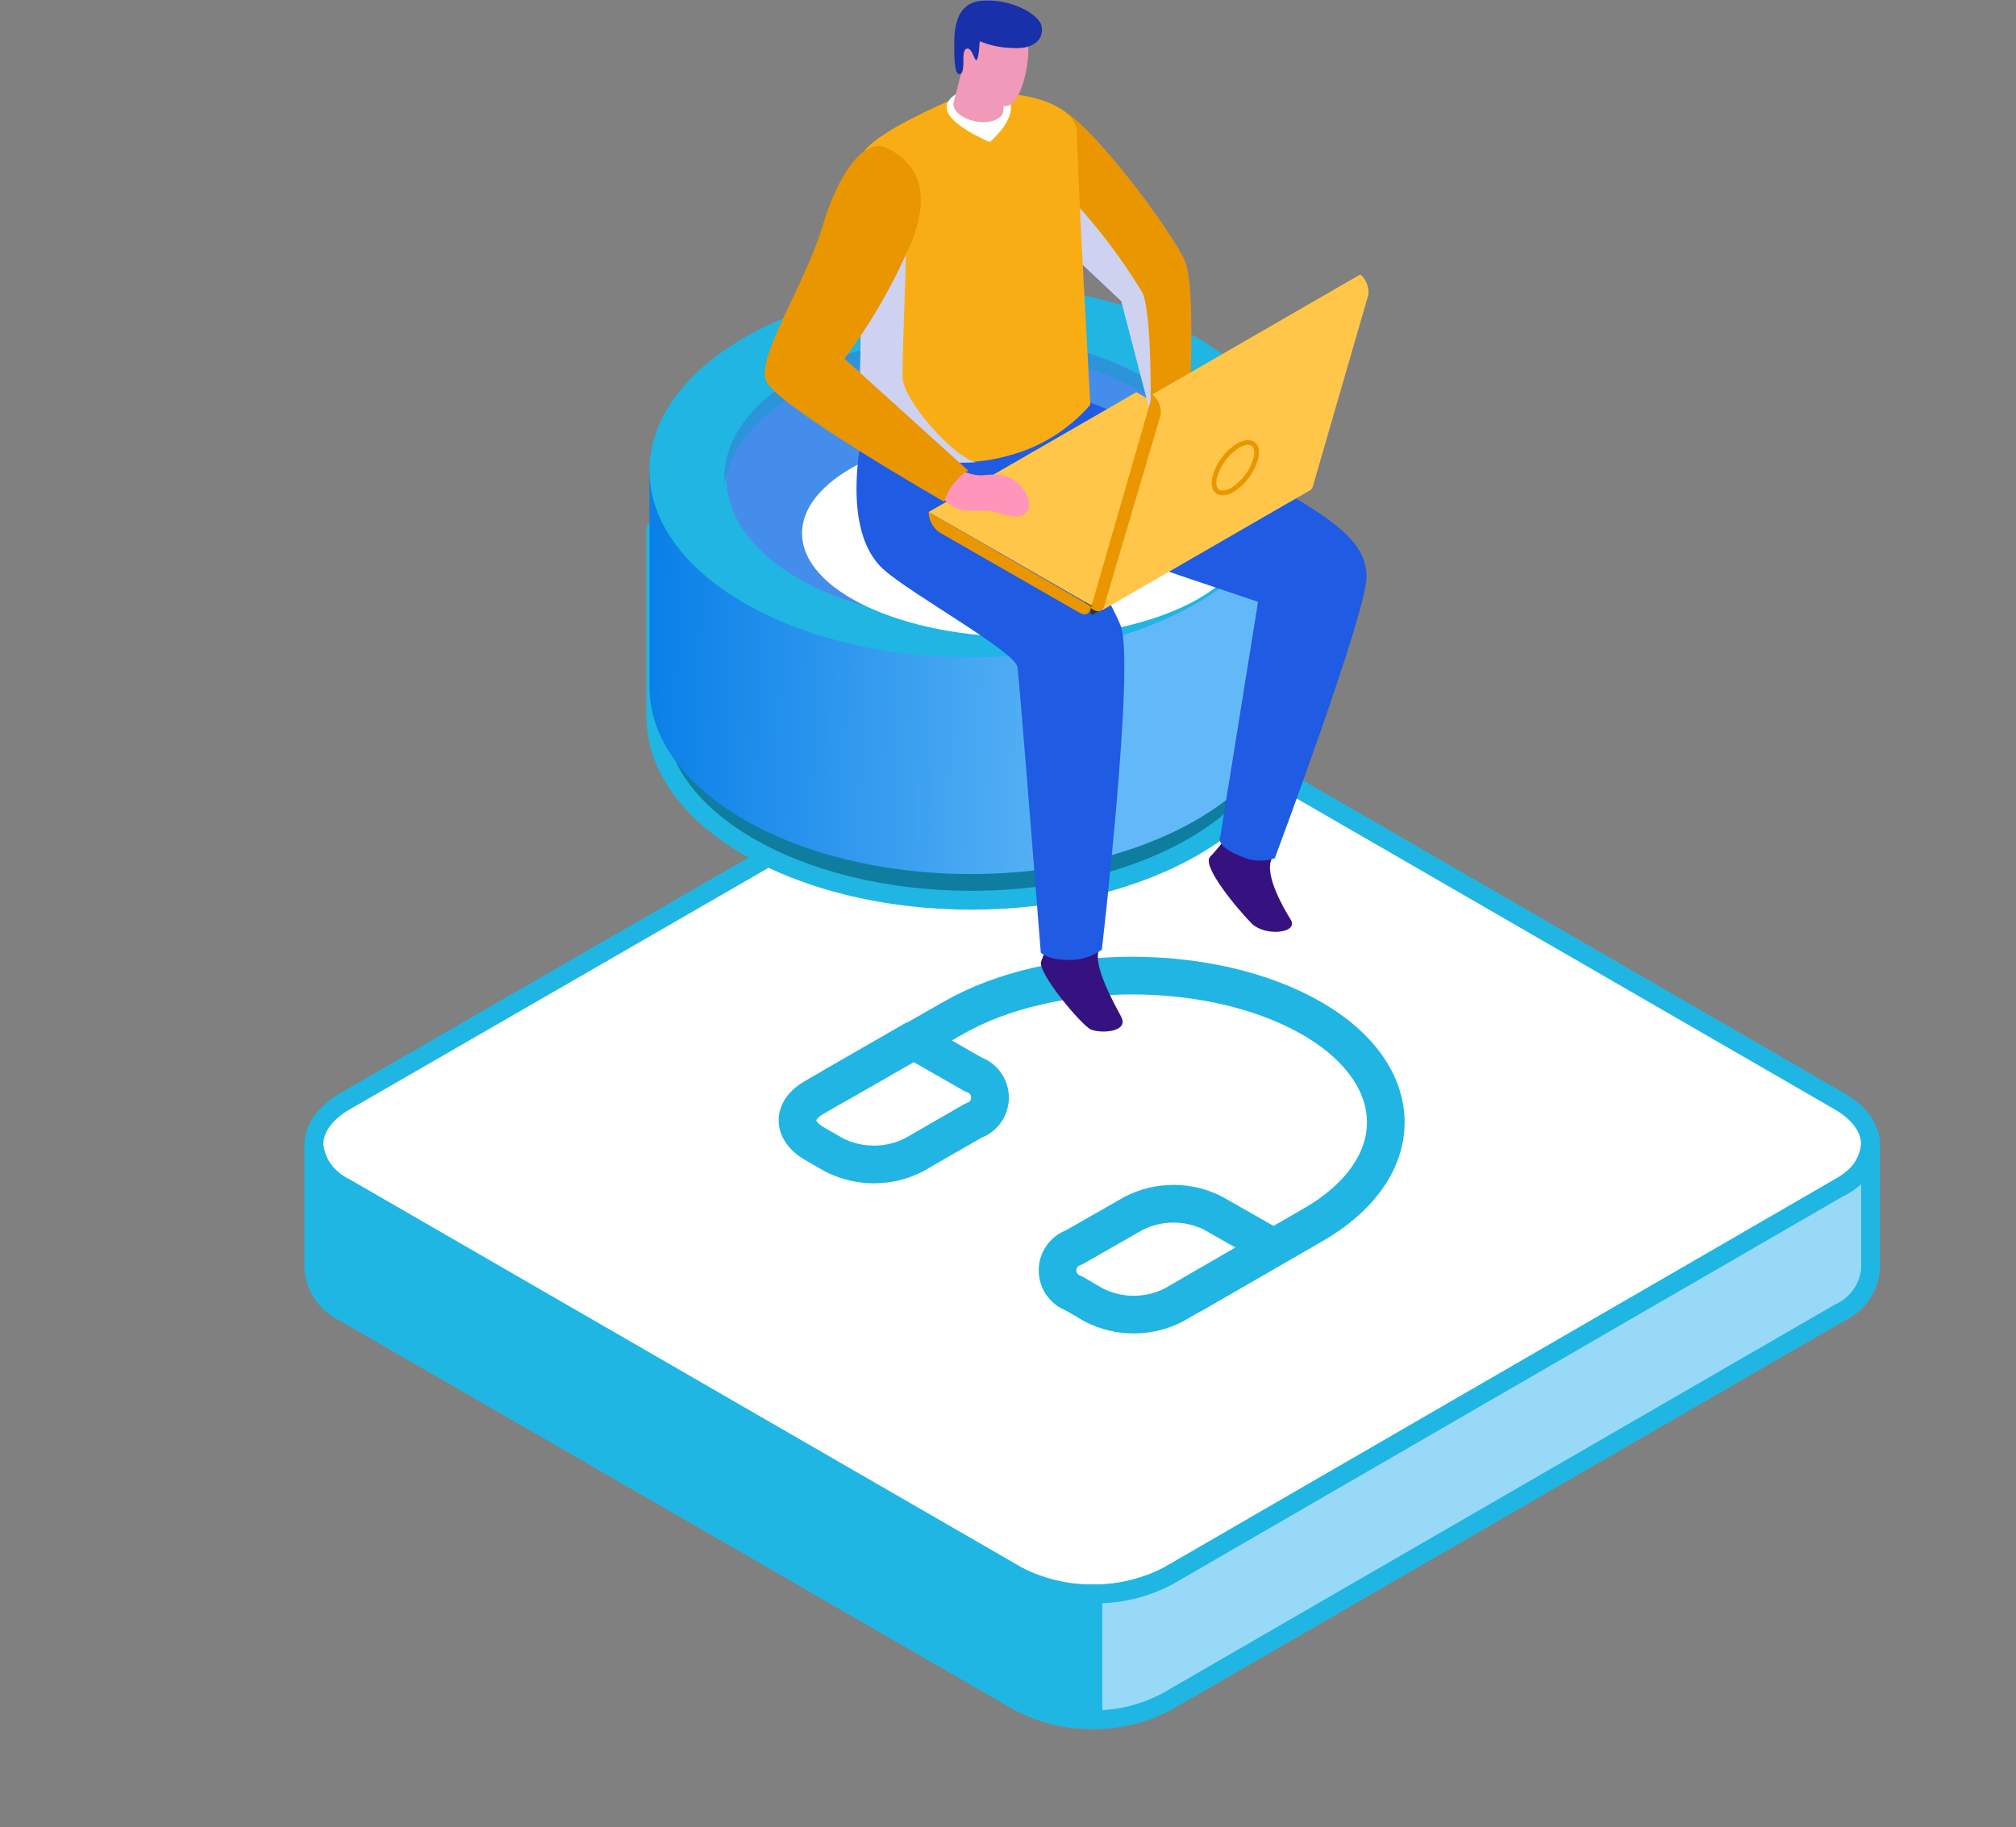 <svg xmlns="http://www.w3.org/2000/svg" fill="none" viewBox="0 0 107 97" height="97" width="107">
<rect x="0" y="0" width="107" height="97" fill="#808080" stroke="none"/>
<g clip-path="url(#clip0_133_3002)">
<path stroke-linejoin="round" stroke-linecap="round" stroke="#20B6E3" fill="white" d="M97.63 58.459L62 37.869C60.761 37.239 59.39 36.911 58 36.911C56.61 36.911 55.239 37.239 54 37.869L18.31 58.459C16.11 59.729 16.11 61.799 18.31 63.069L54 83.659C55.239 84.289 56.61 84.617 58 84.617C59.39 84.617 60.761 84.289 62 83.659L97.63 63.039C99.83 61.799 99.83 59.729 97.63 58.459Z"></path>
<path stroke-linejoin="round" stroke-linecap="round" stroke="#20B6E3" fill="#98D9F7" d="M99.28 67.389C99.232 67.884 99.054 68.357 98.764 68.761C98.475 69.165 98.083 69.485 97.63 69.689L62 90.289C60.775 90.961 59.397 91.306 58 91.289V84.609C59.393 84.641 60.77 84.314 62 83.659L97.63 63.039C98.084 62.836 98.476 62.516 98.766 62.112C99.056 61.708 99.233 61.234 99.28 60.739V67.389Z"></path>
<path stroke-linejoin="round" stroke-linecap="round" stroke="#20B6E3" fill="#20B6E3" d="M16.66 67.389C16.708 67.884 16.886 68.357 17.176 68.761C17.465 69.165 17.857 69.485 18.31 69.689L54 90.289C55.225 90.961 56.603 91.306 58 91.289V84.609C56.607 84.642 55.229 84.315 54 83.659L18.31 63.039C17.855 62.838 17.462 62.518 17.172 62.114C16.882 61.709 16.705 61.235 16.66 60.739V67.389Z"></path>
<path stroke-linejoin="round" stroke-linecap="round" stroke-width="2" stroke="#20B5E3" d="M44.27 57.649L50.59 54.039C55.83 51.039 64.35 51.039 69.59 54.039C74.83 57.039 74.89 62.039 69.66 65.039L63.33 68.689"></path>
<path stroke-linejoin="round" stroke-linecap="round" stroke-width="2" stroke="#20B5E3" d="M48.48 55.219L51.66 57.039C51.918 57.124 52.142 57.288 52.301 57.508C52.46 57.728 52.546 57.993 52.546 58.264C52.546 58.535 52.46 58.8 52.301 59.02C52.142 59.24 51.918 59.404 51.66 59.489L48.5 61.309C47.845 61.642 47.12 61.815 46.385 61.815C45.65 61.815 44.926 61.642 44.27 61.309L43.21 60.699C42.04 60.019 42.03 58.929 43.21 58.259L48.48 55.219ZM67.58 66.219L64.4 64.409C63.746 64.074 63.021 63.899 62.285 63.899C61.55 63.899 60.825 64.074 60.17 64.409L57 66.219C56.746 66.306 56.526 66.471 56.37 66.689C56.213 66.908 56.13 67.17 56.13 67.439C56.13 67.708 56.213 67.97 56.37 68.189C56.526 68.407 56.746 68.572 57 68.659L58.06 69.279C58.716 69.612 59.44 69.785 60.175 69.785C60.91 69.785 61.635 69.612 62.29 69.279L67.58 66.219Z"></path>
<path stroke-linejoin="round" stroke-linecap="round" stroke="#20B6E3" fill="#0F7D9F" d="M68.3 28.099H34.81V38.039C34.81 43.429 42.31 47.789 51.56 47.789C60.81 47.789 68.3 43.379 68.3 38.039V28.099Z"></path>
<path fill="url(#paint0_linear_133_3002)" d="M68.57 24.899H34.47V36.469C34.47 41.959 42.1 46.399 51.52 46.399C60.94 46.399 68.52 41.959 68.52 36.469L68.57 24.899Z"></path>
<path fill="#20B5E3" d="M51.52 34.899C60.937 34.899 68.57 30.453 68.57 24.969C68.57 19.485 60.937 15.039 51.52 15.039C42.104 15.039 34.47 19.485 34.47 24.969C34.47 30.453 42.104 34.899 51.52 34.899Z"></path>
<path fill="#458DEB" d="M51.52 32.909C58.683 32.909 64.49 29.529 64.49 25.359C64.49 21.189 58.683 17.809 51.52 17.809C44.357 17.809 38.55 21.189 38.55 25.359C38.55 29.529 44.357 32.909 51.52 32.909Z"></path>
<path fill="#2C94D9" d="M51.52 18.629C58.44 18.629 64.08 21.789 64.45 25.769C64.45 25.629 64.45 25.489 64.45 25.359C64.45 21.189 58.64 17.809 51.45 17.809C44.26 17.809 38.45 21.189 38.45 25.359C38.45 25.489 38.45 25.629 38.45 25.769C39 21.789 44.6 18.629 51.52 18.629Z"></path>
<path fill="url(#paint1_radial_133_3002)" d="M54.41 33.829C60.949 33.829 66.25 31.358 66.25 28.309C66.25 25.261 60.949 22.789 54.41 22.789C47.871 22.789 42.57 25.261 42.57 28.309C42.57 31.358 47.871 33.829 54.41 33.829Z" style="mix-blend-mode:multiply"></path>
<path fill="#351280" d="M55.94 49.209L55.26 51.039C55.04 51.609 57.38 54.399 57.88 54.639C58.38 54.879 59.96 54.809 59.5 53.959C59.04 53.109 58 51.199 58.33 50.419C58.66 49.639 55.94 49.209 55.94 49.209Z"></path>
<path fill="#351280" d="M65.71 43.639C65.71 43.639 64.71 44.999 64.23 45.479C63.75 45.959 65.7 48.279 66.42 49.009C67.14 49.739 68.96 49.539 68.5 48.809C68.04 48.079 67.1 46.369 67.5 45.579C67.9 44.789 65.71 43.639 65.71 43.639Z"></path>
<path fill="#205BE3" d="M57.29 21.139C60.826 22.517 64.288 24.079 67.66 25.819C71.48 27.939 72.51 29.079 72.53 30.619C72.53 32.539 67.66 45.559 67.66 45.559C67.161 45.729 66.62 45.729 66.12 45.559C64.37 44.929 64.77 44.399 64.77 44.399L66.77 31.949L50.05 26.299L57.29 21.139Z"></path>
<path fill="#205BE3" d="M53.62 22.699C53.62 22.699 58.85 31.549 59.48 33.219C60.25 35.219 58.48 50.409 58.48 50.409C57.982 50.775 57.378 50.968 56.76 50.959C55.58 50.959 55.24 50.569 55.24 50.569C55.24 50.569 54.12 36.229 54 35.409C53.88 34.589 48.43 31.579 46.93 30.259C44.12 27.799 46.2 21.139 46.2 21.139L53.62 22.699Z"></path>
<path fill="#F7D4C2" d="M62.89 21.869L63.64 23.429C63.83 23.829 63.79 25.669 63.24 26.079C62.69 26.489 61.51 25.039 61.51 25.039L61.28 22.449L62.89 21.869Z"></path>
<path fill="#333332" d="M59.772 30.636L57.536 31.921L57.956 32.652L60.192 31.367L59.772 30.636Z"></path>
<path fill="#EA9600" d="M49.29 27.179L57.9 32.179C57.9 32.569 57.63 32.719 57.3 32.529L49.89 28.279C49.722 28.168 49.58 28.02 49.477 27.847C49.373 27.674 49.309 27.48 49.29 27.279V27.179Z"></path>
<path fill="#FFC64A" d="M68.9 25.729L60.31 20.819L49.29 27.179L57.9 32.129L68.9 25.729Z"></path>
<path fill="#EA9600" d="M55.9 5.639C57.53 5.899 62.27 12.369 62.9 13.879C63.53 15.389 63.07 22.559 63.07 22.559C63.07 22.559 63.18 22.279 62.51 22.559C61.22 23.119 61.51 23.559 61.51 23.559L59.51 15.909L54.51 11.209C54.51 11.209 54.28 5.379 55.9 5.639Z"></path>
<g style="mix-blend-mode:multiply">
<path fill="#CED2F0" d="M54.48 11.249C54.455 10.296 54.512 9.343 54.651 8.399C57.005 10.465 59.028 12.88 60.651 15.559C61.05 16.559 61.09 19.809 61.071 21.989L59.511 15.989L54.48 11.249Z"></path>
</g>
<path fill="#F9AD15" d="M57.16 7.039C57.16 8.819 57.87 21.489 57.87 21.489C56.68 22.856 55.093 23.817 53.331 24.239C49.831 25.179 45.581 23.639 45.581 23.639C45.581 23.639 45.681 18.839 45.711 15.499C45.74 12.159 45.42 9.869 45.63 8.499C45.74 7.719 47.441 6.679 50.041 5.499C52.641 4.319 57.12 5.169 57.16 7.039Z"></path>
<path fill="white" d="M50.24 5.699C50.24 6.599 52.53 7.539 52.53 7.539C52.53 7.539 53.66 6.619 53.66 5.699C53.66 5.159 52.89 4.699 51.95 4.699C51.01 4.699 50.24 5.159 50.24 5.699Z"></path>
<path fill="#F099B8" d="M53.48 3.279C53.54 2.929 53.09 2.559 52.48 2.449C51.87 2.339 51.33 2.549 51.27 2.899L50.61 5.449C50.54 5.869 51.07 6.319 51.8 6.449C52.53 6.579 53.18 6.339 53.25 5.919L53.47 3.289L53.48 3.279Z"></path>
<path fill="#F099B8" d="M54.401 1.509C54.891 2.509 54.331 5.659 53.331 5.639C52.331 5.619 51.41 4.359 51.181 3.539C50.95 2.719 51.001 1.039 51.891 0.619C52.342 0.409 52.858 0.384 53.328 0.551C53.797 0.717 54.182 1.061 54.401 1.509Z"></path>
<path fill="#1830AA" d="M55.27 1.339C55.45 2.009 54.93 2.639 53.74 2.549C53.143 2.537 52.553 2.415 52 2.189C52 2.189 51.95 3.189 51.82 3.189C51.69 3.189 51.59 2.479 51.29 2.589C50.99 2.699 51.26 3.729 51 3.909C50.74 4.089 50.65 3.489 50.65 2.759C50.65 2.029 50.5 0.159 52.12 0.039C53.74 -0.081 55.12 0.789 55.27 1.339Z"></path>
<g style="mix-blend-mode:multiply">
<path fill="#CED2F0" d="M51.8 24.539C49.691 24.648 47.581 24.356 45.58 23.679C45.58 23.679 45.68 18.879 45.71 15.539C45.71 12.539 45.47 10.329 45.59 8.899L48.13 10.799C48.13 13.799 47.9 18.049 47.9 19.999C47.9 21.189 50.56 24.249 51.8 24.539Z"></path>
</g>
<path fill="#FF95BA" d="M50.84 24.869C51.126 25.041 51.441 25.156 51.77 25.209C52.32 25.299 52.61 25.079 53.38 25.279C54.15 25.479 55.08 26.749 54.38 27.279C53.92 27.649 53.12 27.199 52.47 27.109C52.18 27.109 51.62 27.109 51.34 27.109C50.39 27.109 49.55 25.909 49.55 25.909L50.84 24.869Z"></path>
<path fill="#EA9600" d="M47 7.829C46 7.389 44.61 8.829 43.66 11.999C42.71 15.169 40.14 18.919 40.66 20.219C41.18 21.519 50.12 26.639 50.12 26.639C50.23 26.246 50.428 25.883 50.7 25.579C51.18 24.999 51.41 24.999 51.41 24.999L44.82 19.039C46.287 17.073 47.506 14.933 48.45 12.669C49.43 10.039 48.61 8.569 47 7.829Z"></path>
<path fill="#FFC64A" d="M68.94 25.869L72.2 14.569C72.356 14.703 72.476 14.874 72.549 15.066C72.623 15.258 72.647 15.465 72.62 15.669L69.68 25.819C69.59 26.129 69.26 26.159 68.94 25.879V25.869Z"></path>
<path fill="#FFC64A" d="M61.18 20.929L58.49 32.399L69.51 26.039L72.2 14.569L61.18 20.929Z"></path>
<path fill="#EA9600" d="M57.91 32.239L61.17 20.939C61.328 21.072 61.451 21.242 61.526 21.434C61.601 21.626 61.627 21.834 61.6 22.039L58.6 32.189C58.51 32.509 58.18 32.539 57.87 32.249L57.91 32.239Z"></path>
<path stroke-miterlimit="10" stroke-width="0.25" stroke="#EA9600" d="M64.451 25.429C64.341 26.089 64.751 26.359 65.371 26.029C65.697 25.83 65.98 25.569 66.205 25.26C66.43 24.951 66.591 24.601 66.68 24.229C66.79 23.559 66.38 23.299 65.76 23.629C65.433 23.826 65.147 24.087 64.922 24.396C64.697 24.705 64.537 25.056 64.451 25.429V25.429Z"></path>
</g>
<defs>
<linearGradient gradientUnits="userSpaceOnUse" y2="37.739" x2="59.451" y1="36.99" x1="34.48" id="paint0_linear_133_3002">
<stop stop-color="#0A80E8"></stop>
<stop stop-color="#63B9F7" offset="1"></stop>
</linearGradient>
<radialGradient gradientTransform="translate(59.577 41.752) rotate(180) scale(11.878 5.475)" gradientUnits="userSpaceOnUse" r="1" cy="0" cx="0" id="paint1_radial_133_3002">
<stop stop-color="#AFB5E0" offset="0.19"></stop>
<stop stop-color="white" offset="1"></stop>
</radialGradient>
<clipPath id="clip0_133_3002">
<rect transform="translate(0 0.039)" fill="white" height="95.4" width="101"></rect>
</clipPath>
</defs>
</svg>
